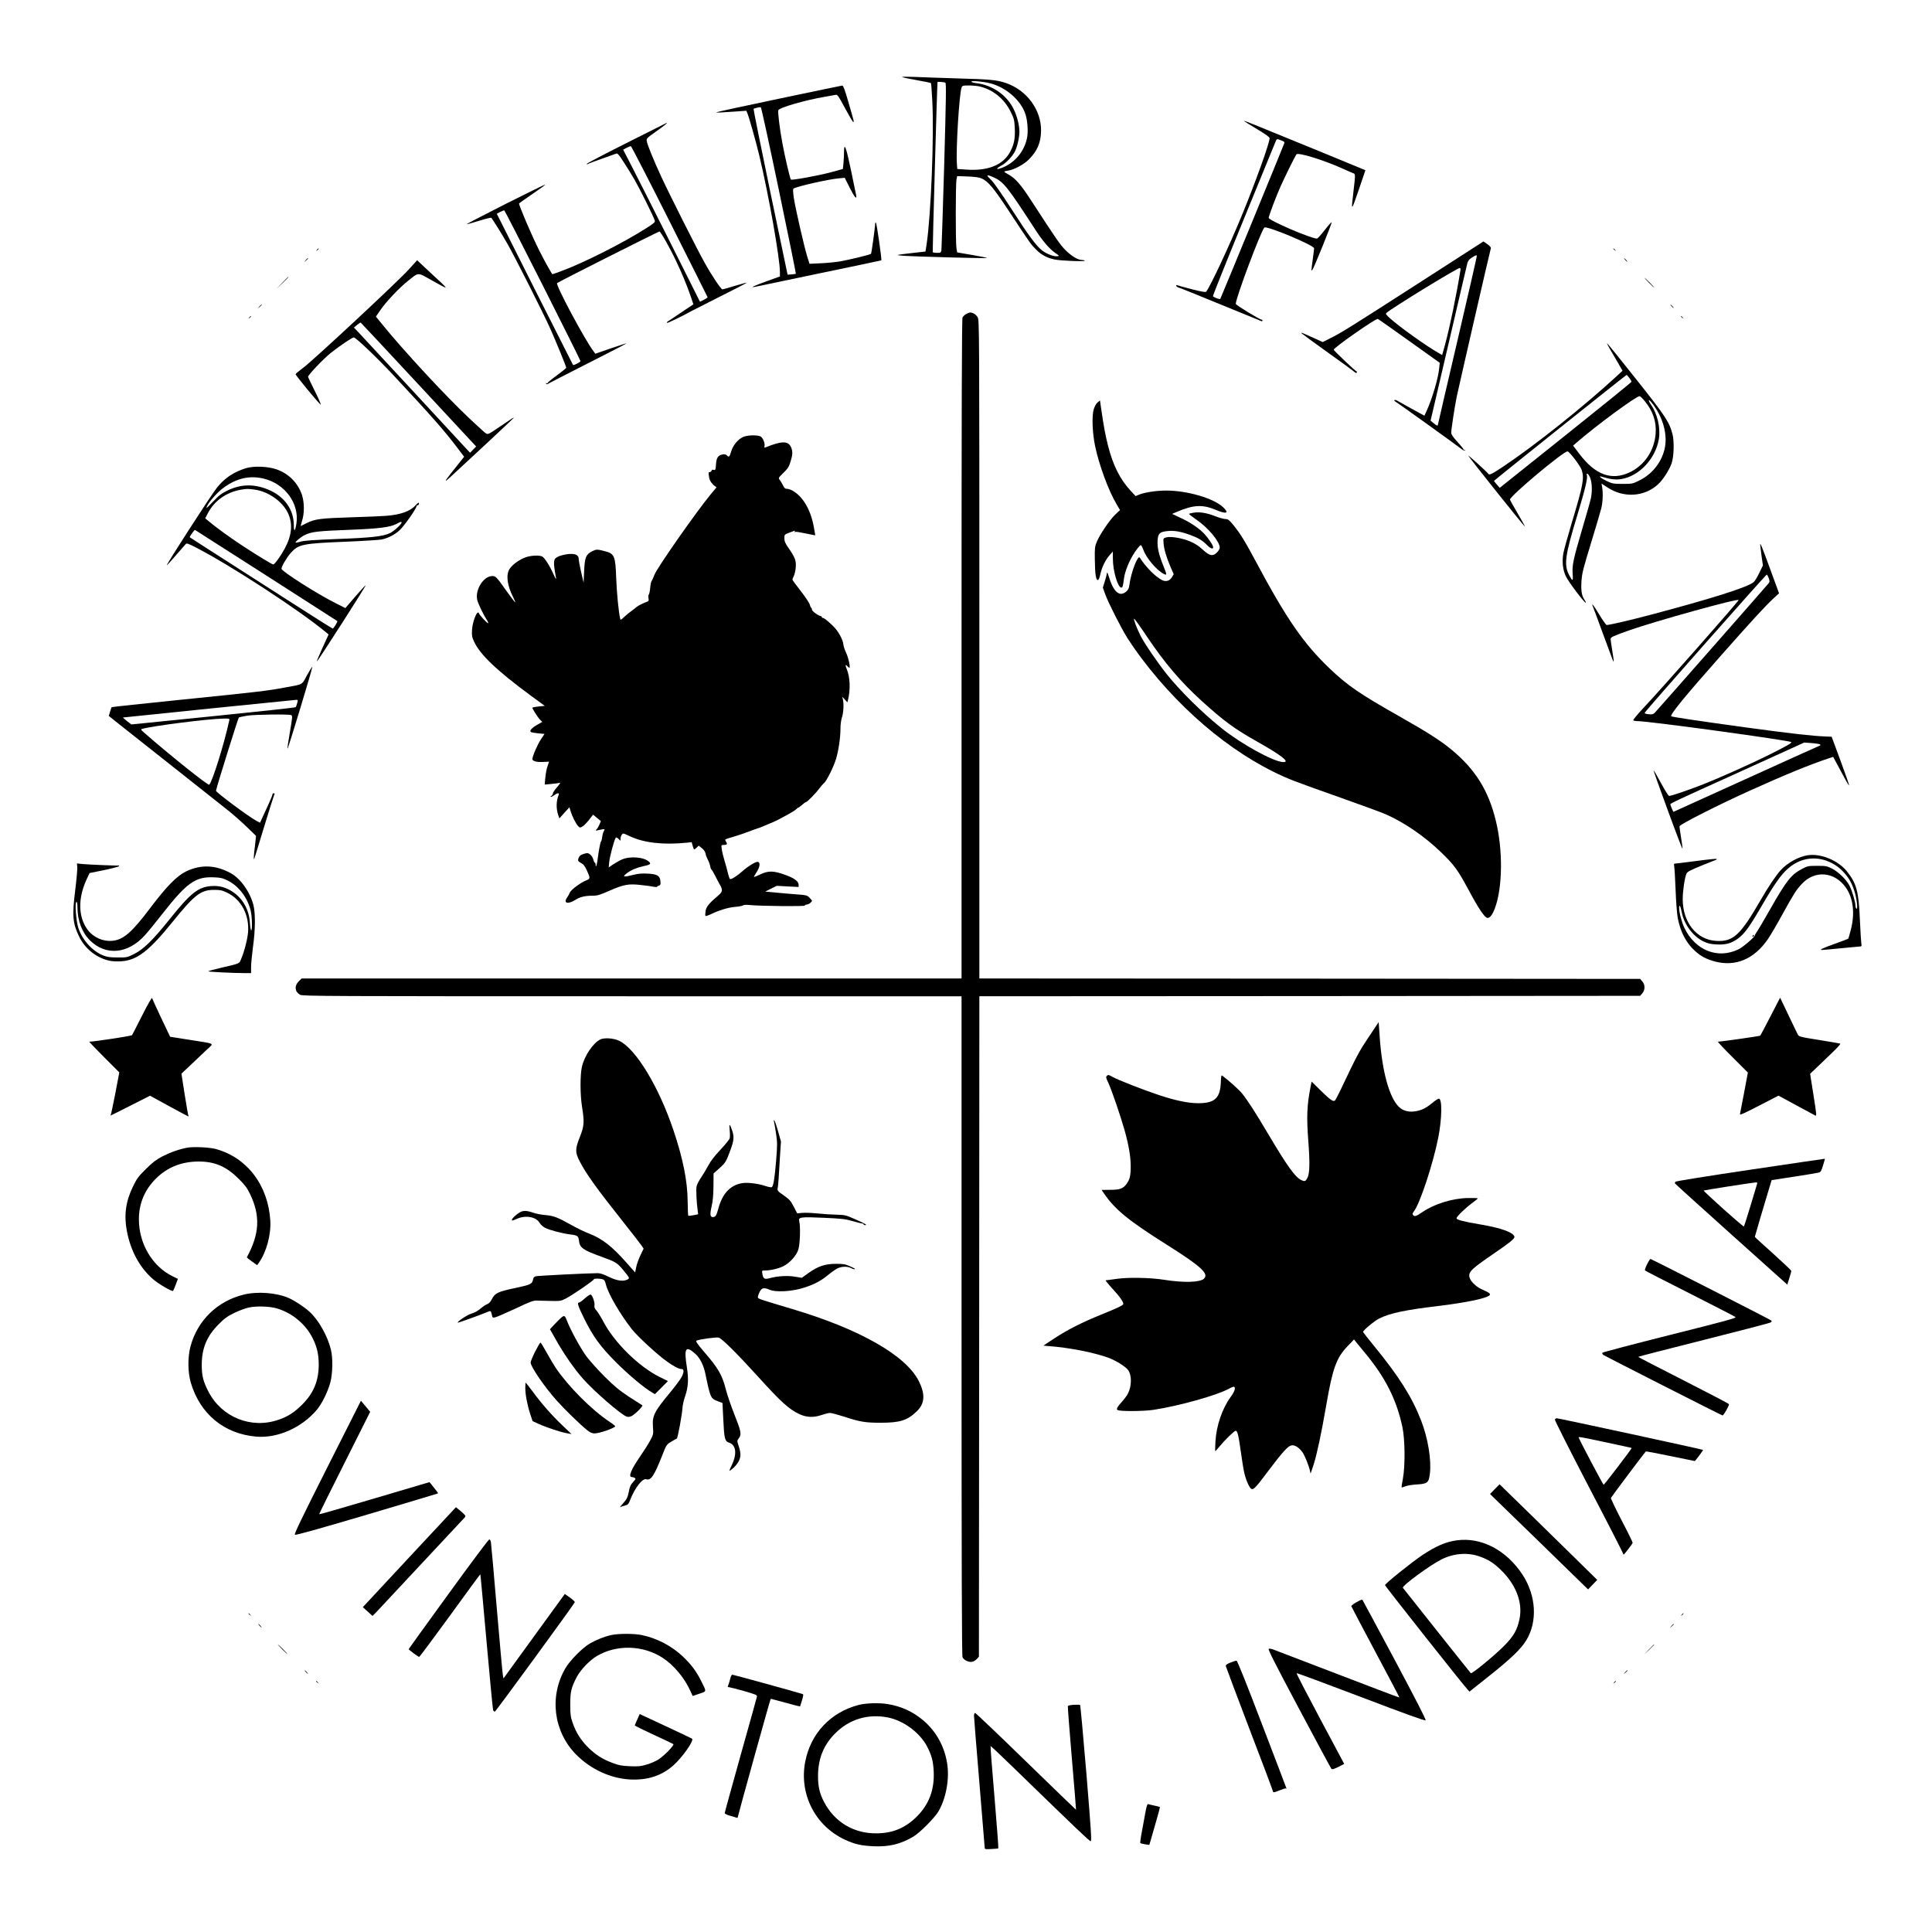 <?xml version="1.0" standalone="no"?>
<!DOCTYPE svg PUBLIC "-//W3C//DTD SVG 20010904//EN"
 "http://www.w3.org/TR/2001/REC-SVG-20010904/DTD/svg10.dtd">
<svg version="1.0" xmlns="http://www.w3.org/2000/svg"
 width="2170pt" height="2170pt" viewBox="0 0 2170 2170"
 preserveAspectRatio="xMidYMid meet">
<g transform="translate(0,2170) scale(0.1,-0.1)"
fill="#000000" stroke="none">
<path d="M10132 20835 c4 -4 77 -20 163 -35 86 -15 158 -30 161 -33 3 -2 10
-90 15 -193 22 -393 -14 -1291 -64 -1622 l-12 -77 -149 -17 c-193 -22 -197
-23 -96 -31 119 -9 930 -31 936 -25 2 3 -72 18 -166 34 l-169 29 -8 45 c-11
60 -10 724 0 774 l8 38 117 -4 c76 -3 130 -10 154 -21 76 -32 137 -105 316
-377 237 -360 236 -358 295 -419 60 -62 122 -96 209 -115 68 -15 349 -26 342
-14 -3 5 -17 8 -31 8 -46 0 -116 42 -184 109 -63 64 -93 106 -389 562 -113
175 -179 250 -253 289 -26 14 -47 28 -47 31 0 4 20 10 45 13 65 10 174 68 229
123 96 95 137 190 139 323 4 236 -162 460 -399 539 -99 33 -171 40 -529 50
-187 6 -407 13 -490 17 -82 3 -147 3 -143 -1z m991 -71 c183 -47 351 -198 398
-357 19 -65 27 -169 18 -235 -24 -171 -154 -321 -316 -367 -38 -11 -26 9 22
34 54 28 125 102 155 161 25 50 50 157 50 220 0 72 -26 175 -64 253 -76 158
-239 272 -420 293 -31 4 -56 11 -56 17 0 13 134 2 213 -19z m-505 7 c11 -6 8
-172 -13 -927 -15 -505 -29 -934 -31 -951 -5 -32 -7 -33 -49 -33 -24 0 -46 4
-49 8 -3 6 49 1872 54 1910 0 6 77 1 88 -7z m397 -45 c146 -39 265 -138 336
-280 39 -79 42 -93 47 -185 5 -115 -7 -181 -51 -264 -78 -149 -248 -219 -491
-202 l-104 7 -4 51 c-13 158 26 793 52 863 9 23 14 24 87 24 43 0 101 -6 128
-14z m152 -1021 c106 -49 150 -105 465 -590 76 -118 157 -212 215 -252 53 -36
54 -38 29 -41 -40 -5 -119 25 -170 64 -66 50 -152 167 -347 469 -95 149 -195
292 -221 318 -27 26 -48 50 -48 52 0 11 28 3 77 -20z"/>
<path d="M8748 20591 c-383 -80 -699 -149 -702 -152 -3 -3 20 -4 52 -2 31 2
108 7 171 11 l114 8 13 -32 c19 -46 98 -326 133 -474 107 -449 231 -1154 231
-1307 l0 -48 -150 -54 c-149 -54 -195 -76 -122 -61 20 5 345 72 722 151 377
78 687 143 689 145 7 6 -53 424 -61 424 -4 0 -8 -3 -8 -7 0 -40 -41 -338 -47
-344 -11 -10 -237 -65 -348 -85 -49 -8 -147 -18 -217 -21 l-126 -6 -26 84
c-37 122 -133 543 -150 657 -10 71 -11 99 -3 104 41 26 394 105 509 115 l66 6
56 -112 c56 -111 83 -141 71 -78 -4 17 -30 144 -58 281 -53 254 -77 316 -77
199 0 -32 -3 -88 -6 -124 l-7 -67 -131 -36 c-136 -37 -442 -93 -453 -83 -10
10 -69 264 -96 412 -31 169 -52 346 -45 367 12 30 303 114 528 152 52 9 105
19 117 21 19 4 31 -13 104 -150 46 -85 87 -155 92 -155 11 0 12 -4 -55 227
-39 135 -57 183 -68 182 -8 -1 -329 -67 -712 -148z m1 -1030 c107 -512 192
-933 190 -936 -3 -2 -25 -5 -49 -7 l-44 -3 -194 928 c-106 511 -191 931 -188
934 7 7 69 21 81 19 6 -2 97 -422 204 -935z"/>
<path d="M13974 20341 c3 -5 69 -46 146 -92 99 -59 140 -89 140 -102 0 -53
-158 -493 -312 -867 -139 -338 -351 -792 -400 -856 -6 -8 -49 -1 -156 26 -81
21 -155 41 -166 45 -14 6 -17 4 -14 -5 2 -8 15 -17 29 -21 13 -3 224 -88 469
-189 245 -100 451 -185 458 -187 6 -3 12 0 12 6 0 6 -5 11 -10 11 -22 0 -290
164 -290 177 0 65 279 810 321 857 22 25 559 -199 559 -233 0 -9 -7 -63 -15
-121 -17 -127 -18 -137 -6 -124 15 14 222 525 218 537 -1 5 -37 -33 -77 -86
-41 -53 -81 -96 -87 -97 -65 -1 -543 204 -543 233 0 22 84 243 134 355 53 118
164 341 177 358 20 25 306 -64 513 -157 61 -28 119 -53 129 -56 21 -7 21 -17
-2 -213 -27 -223 -25 -222 67 47 l68 201 -480 198 c-847 347 -887 363 -882
355z m429 -223 c20 -7 26 -15 22 -27 -10 -31 -714 -1743 -719 -1748 -8 -8 -77
18 -82 31 -2 6 154 396 347 866 193 470 355 866 360 879 7 17 14 21 27 16 9
-4 30 -12 45 -17z"/>
<path d="M7038 20094 c-247 -124 -448 -229 -448 -235 0 -6 7 -5 18 1 9 6 80
32 157 59 77 27 148 52 157 56 14 5 31 -14 81 -92 36 -54 93 -147 128 -208 61
-107 210 -408 223 -451 6 -19 -6 -30 -86 -81 -253 -164 -716 -398 -966 -489
-51 -19 -95 -34 -97 -34 -6 0 -96 162 -149 268 -82 163 -226 499 -226 527 0 2
68 50 150 106 83 56 148 104 146 107 -3 2 -203 -96 -446 -218 -242 -123 -439
-225 -436 -227 2 -3 64 14 137 37 72 23 135 38 138 33 31 -43 118 -182 178
-287 82 -142 402 -776 483 -956 59 -131 180 -427 180 -440 0 -5 -47 -43 -105
-86 -58 -42 -105 -81 -105 -86 0 -5 -5 -6 -12 -2 -7 4 -8 3 -4 -5 5 -8 12 -9
19 -3 7 5 206 107 442 227 237 120 435 222 440 227 6 5 -71 -19 -169 -53
l-179 -62 -21 28 c-99 130 -428 747 -409 765 12 13 1138 580 1150 580 13 0
121 -191 187 -332 68 -143 115 -258 160 -385 l34 -101 -146 -98 c-81 -54 -149
-100 -151 -101 -2 -2 -2 -6 2 -9 5 -5 164 71 267 129 19 10 169 86 333 169
165 82 297 151 295 153 -2 2 -61 -14 -132 -35 -70 -22 -134 -40 -142 -40 -16
0 -122 158 -203 305 -80 142 -400 778 -486 965 -82 177 -152 348 -160 392 -6
32 -4 35 105 112 94 66 132 98 118 96 -2 -1 -204 -102 -450 -226z m482 -879
c233 -464 426 -847 427 -852 2 -5 -16 -18 -41 -30 l-44 -22 -337 672 c-186
370 -380 754 -432 854 l-94 182 38 20 c21 11 43 20 48 20 6 0 201 -379 435
-844z m-1424 -720 c233 -462 424 -845 424 -851 0 -11 -77 -51 -84 -43 -1 2
-195 385 -430 851 l-426 847 37 20 c21 11 42 19 47 18 5 -2 199 -381 432 -842z"/>
<path d="M15924 18513 c-776 -499 -856 -549 -986 -614 l-81 -41 -66 30 c-189
85 -187 84 -166 64 11 -10 142 -106 290 -212 149 -106 279 -201 291 -212 23
-21 34 -23 34 -6 0 6 -2 9 -4 7 -5 -5 -256 234 -256 243 0 23 471 352 495 346
6 -2 165 -113 353 -248 l343 -245 -6 -58 c-9 -110 -78 -343 -140 -479 l-26
-57 -52 28 c-29 16 -92 51 -142 78 -49 27 -100 56 -112 63 -12 8 -26 10 -30 6
-4 -5 -2 -11 5 -13 13 -5 676 -481 744 -534 25 -20 39 -25 44 -17 4 7 3 8 -4
4 -7 -4 -12 -3 -12 3 0 6 -31 45 -70 87 -49 54 -70 85 -70 103 0 38 37 280 61
401 19 93 372 1632 384 1671 3 10 -10 26 -39 46 l-44 31 -738 -475z m446 -638
c-121 -517 -220 -943 -220 -947 0 -15 -16 -8 -49 20 l-33 27 202 865 c110 476
206 882 211 903 8 30 21 45 57 68 32 20 48 26 50 17 1 -7 -97 -436 -218 -953z
m34 793 c-43 -270 -120 -644 -175 -845 l-31 -111 -36 21 c-142 80 -442 295
-550 392 -43 39 -51 50 -40 60 54 51 795 505 824 505 6 0 10 -10 8 -22z"/>
<path d="M3559 18893 c-13 -16 -12 -17 4 -4 9 7 17 15 17 17 0 8 -8 3 -21 -13z"/>
<path d="M18120 18906 c0 -2 8 -10 18 -17 15 -13 16 -12 3 4 -13 16 -21 21
-21 13z"/>
<path d="M3434 18778 l-19 -23 23 19 c12 11 22 21 22 23 0 8 -8 2 -26 -19z"/>
<path d="M18255 18780 c10 -11 20 -20 23 -20 3 0 -3 9 -13 20 -10 11 -20 20
-23 20 -3 0 3 -9 13 -20z"/>
<path d="M4590 18672 c-120 -133 -1065 -1013 -1182 -1101 -49 -36 -88 -69 -88
-74 0 -14 274 -346 282 -341 4 3 -26 72 -67 154 -41 83 -75 153 -75 158 0 20
170 199 253 266 99 79 242 176 261 176 22 0 253 -220 437 -416 431 -462 571
-620 716 -811 l86 -113 -41 -52 c-23 -29 -70 -89 -106 -133 -35 -44 -62 -82
-60 -84 2 -3 23 13 47 36 23 22 194 180 380 352 185 172 337 315 337 318 0 6
-10 0 -157 -100 -126 -86 -133 -89 -155 -75 -13 8 -102 89 -198 180 -250 235
-733 756 -957 1033 l-81 99 51 74 c65 95 208 245 308 326 127 101 104 100 269
7 78 -45 148 -81 154 -81 6 1 -15 24 -46 53 -31 29 -106 97 -165 153 l-108
101 -95 -105z m112 -1292 l646 -695 -34 -35 -34 -35 -24 25 c-13 14 -286 309
-606 655 -321 347 -604 652 -629 678 l-46 48 35 29 c19 16 38 28 41 27 3 -1
296 -315 651 -697z"/>
<path d="M3170 18523 l-65 -68 68 65 c62 60 72 70 64 70 -1 0 -32 -30 -67 -67z"/>
<path d="M18520 18525 c30 -30 57 -55 59 -55 3 0 -19 25 -49 55 -30 30 -57 55
-59 55 -3 0 19 -25 49 -55z"/>
<path d="M2914 18258 l-19 -23 23 19 c21 18 27 26 19 26 -2 0 -12 -10 -23 -22z"/>
<path d="M18775 18260 c10 -11 20 -20 23 -20 3 0 -3 9 -13 20 -10 11 -20 20
-23 20 -3 0 3 -9 13 -20z"/>
<path d="M10854 18174 c-17 -8 -36 -26 -43 -40 -8 -18 -11 -990 -11 -3724 l0
-3700 -3706 0 -3706 0 -34 -34 c-50 -50 -43 -115 16 -149 26 -16 294 -17 3729
-17 l3701 0 0 -3700 c0 -2745 3 -3706 11 -3724 15 -33 71 -59 108 -51 16 3 39
17 52 31 l24 26 3 3709 2 3709 3711 2 3711 3 24 28 c33 38 33 96 0 134 l-24
28 -3711 3 -3711 2 0 3698 c0 3677 0 3697 -20 3730 -18 30 -54 52 -83 52 -7 0
-26 -7 -43 -16z"/>
<path d="M2799 18133 c-13 -16 -12 -17 4 -4 16 13 21 21 13 21 -2 0 -10 -8
-17 -17z"/>
<path d="M18880 18146 c0 -2 8 -10 18 -17 15 -13 16 -12 3 4 -13 16 -21 21
-21 13z"/>
<path d="M18060 17820 c7 -14 47 -83 89 -154 l75 -130 -69 -64 c-364 -336
-920 -779 -1273 -1014 -129 -85 -155 -98 -166 -79 -11 18 -229 215 -225 204 6
-18 633 -803 637 -798 2 2 -35 69 -82 149 -47 80 -86 149 -86 155 0 40 598
541 646 541 21 0 142 -159 159 -208 31 -93 18 -166 -114 -604 -44 -147 -85
-297 -92 -334 -16 -93 -6 -184 29 -258 29 -61 206 -296 223 -296 4 0 -2 16
-16 36 -30 44 -39 105 -32 208 8 97 14 122 122 476 46 151 91 304 100 339 17
68 22 171 10 239 l-7 41 64 -42 c183 -123 418 -109 572 34 54 49 126 162 151
234 26 74 31 244 11 325 -33 135 -81 208 -398 607 -165 208 -309 387 -320 398
l-20 20 12 -25z m240 -364 c14 -19 25 -38 25 -44 0 -5 -333 -275 -740 -600
l-740 -591 -32 36 c-18 20 -33 39 -32 42 0 6 1481 1189 1489 1190 3 0 16 -15
30 -33z m175 -263 c92 -112 131 -231 121 -364 -14 -189 -125 -355 -291 -434
-206 -97 -389 -29 -572 215 l-64 85 38 33 c221 192 669 522 708 522 8 0 35
-26 60 -57z m135 -100 c80 -132 114 -285 91 -413 -29 -161 -137 -302 -287
-376 -76 -38 -80 -39 -188 -39 -101 0 -117 3 -173 29 -67 31 -110 66 -63 52
96 -30 157 -37 220 -27 201 33 385 228 422 449 21 126 -16 286 -92 392 -11 15
-20 34 -20 42 1 17 50 -42 90 -109z m-748 -764 c19 -50 23 -142 8 -220 -6 -30
-49 -183 -96 -341 -102 -346 -118 -418 -110 -516 7 -84 -1 -86 -41 -9 -59 116
-44 219 93 670 91 300 119 421 107 454 -4 11 -2 14 8 11 8 -3 22 -25 31 -49z"/>
<path d="M12329 17181 c-16 -12 -33 -43 -44 -77 -23 -74 -16 -264 15 -414 45
-215 151 -501 240 -651 l40 -68 -51 -48 c-61 -57 -178 -228 -210 -309 -22 -53
-24 -72 -22 -199 2 -161 12 -230 33 -230 10 0 20 23 30 70 18 78 57 158 106
213 l33 37 1 -86 c0 -131 56 -319 94 -319 15 0 20 17 31 105 11 83 62 205 121
293 31 46 61 81 68 79 6 -2 18 -25 28 -52 33 -93 148 -229 229 -271 38 -19 37
-12 -6 95 -50 126 -68 204 -63 279 5 81 23 98 111 107 76 8 145 -4 257 -44 91
-34 137 -62 190 -116 40 -41 75 -48 64 -12 -8 26 -51 89 -91 134 -56 62 -150
128 -258 179 l-110 52 49 21 c187 81 293 87 439 25 122 -51 157 -40 86 28
-106 101 -402 188 -640 188 -112 0 -242 -20 -306 -46 l-38 -16 -54 58 c-120
129 -199 285 -256 509 -30 120 -45 197 -78 423 l-12 84 -26 -21z"/>
<path d="M8344 16791 c-56 -26 -112 -94 -132 -163 -18 -62 -24 -67 -49 -42
-11 11 -26 14 -47 10 -52 -11 -69 -37 -74 -112 -4 -63 -6 -66 -28 -61 -13 2
-22 1 -20 -2 6 -9 -21 -31 -28 -24 -12 12 -6 -58 8 -90 7 -18 27 -43 43 -57
l31 -24 -63 -75 c-171 -208 -605 -829 -635 -908 -12 -32 -26 -63 -32 -70 -5
-7 -12 -41 -15 -75 -3 -35 -10 -69 -16 -76 -5 -6 -7 -26 -3 -42 4 -24 2 -32
-12 -37 -40 -13 -108 -47 -124 -62 -9 -9 -36 -29 -59 -46 -23 -16 -59 -46 -80
-66 -37 -35 -39 -36 -44 -15 -17 75 -38 289 -44 456 -9 248 -19 272 -131 300
-84 22 -94 21 -140 -2 -69 -36 -82 -67 -89 -221 l-6 -132 -28 120 c-15 66 -27
132 -27 147 0 44 -37 62 -116 55 -35 -4 -84 -15 -109 -26 -62 -28 -65 -47 -30
-241 4 -25 -4 -12 -28 40 -42 95 -100 185 -126 199 -31 17 -126 13 -186 -8
-68 -24 -148 -81 -180 -129 -44 -64 -30 -184 37 -316 16 -32 28 -60 25 -62 -2
-2 -46 56 -98 128 -115 162 -121 168 -160 168 -98 0 -194 -153 -169 -267 10
-44 70 -169 111 -230 11 -18 16 -33 11 -33 -12 0 -102 98 -102 111 0 5 -5 9
-11 9 -22 0 -62 -114 -67 -191 -4 -68 -1 -84 22 -134 67 -147 255 -326 639
-609 l156 -114 -70 -7 c-38 -4 -69 -10 -69 -14 0 -14 60 -108 84 -133 l27 -26
-56 -32 c-66 -38 -93 -70 -70 -83 9 -4 46 -11 83 -14 l68 -6 -42 -64 c-40 -61
-94 -187 -94 -219 0 -23 49 -36 121 -32 l66 3 -17 -50 c-10 -27 -21 -85 -25
-129 l-7 -78 74 7 c40 3 82 9 92 12 14 4 5 -11 -27 -48 -26 -30 -47 -61 -47
-71 0 -9 -8 -22 -17 -27 -12 -7 -13 -10 -5 -11 8 0 25 9 39 20 33 25 58 27 48
3 -29 -71 -30 -156 -4 -231 l12 -34 56 63 57 62 13 -44 c17 -57 58 -138 83
-166 19 -20 23 -21 47 -8 15 7 48 41 75 74 l47 61 44 -36 44 -36 -15 -36 c-8
-20 -22 -45 -32 -55 -16 -18 -15 -18 13 -12 85 18 83 19 64 -17 -6 -11 -13
-39 -16 -62 -2 -22 -8 -43 -12 -46 -8 -5 -27 -107 -40 -212 -7 -57 -21 -91
-21 -50 0 12 -4 22 -8 22 -5 0 -13 16 -18 37 -5 20 -21 45 -36 56 -24 18 -30
19 -70 7 -33 -10 -48 -21 -57 -41 -15 -34 -10 -44 31 -65 21 -11 38 -34 58
-77 42 -93 42 -96 -8 -116 -62 -25 -171 -106 -182 -137 -6 -15 -20 -40 -31
-56 -44 -62 8 -78 90 -27 57 36 108 48 199 49 53 0 80 8 188 56 160 70 214 80
353 64 58 -6 123 -15 144 -20 20 -4 37 -4 37 0 0 4 9 10 21 13 17 5 20 12 17
48 -5 63 -35 81 -143 87 -59 3 -106 0 -148 -11 -125 -32 -143 -28 -84 17 45
34 109 61 182 77 77 16 90 25 67 48 -54 55 -217 69 -310 26 -29 -13 -73 -39
-99 -56 l-46 -32 6 64 c6 59 54 240 72 268 5 9 14 6 31 -10 l24 -22 0 24 c0
14 6 34 14 44 13 19 16 18 92 -18 161 -75 381 -99 646 -71 l47 5 11 -41 c6
-22 14 -40 17 -40 4 0 17 9 29 21 l22 21 35 -28 c23 -18 38 -40 42 -62 3 -18
15 -49 25 -67 10 -18 22 -50 26 -69 3 -20 10 -39 15 -42 5 -3 23 -33 40 -67
17 -34 41 -80 54 -102 34 -58 31 -81 -12 -118 -109 -92 -141 -131 -148 -180
-4 -26 -5 -51 -1 -54 4 -4 28 4 54 16 96 47 198 78 276 85 43 3 85 11 92 17 8
7 36 8 76 4 121 -12 618 -17 618 -6 0 6 9 11 20 11 20 0 60 28 60 43 0 4 -13
20 -29 36 -26 26 -37 28 -132 35 -57 4 -162 13 -234 20 l-130 12 65 33 65 32
123 -7 122 -6 0 24 c0 40 -49 76 -154 113 -126 46 -187 47 -274 5 -35 -17 -68
-30 -72 -30 -5 0 7 23 26 51 42 63 47 119 11 119 -25 0 -112 -54 -167 -104
-62 -56 -131 -99 -142 -88 -5 5 -15 36 -23 68 -7 33 -24 95 -38 139 -13 44
-27 101 -30 128 -7 46 -6 47 22 47 37 0 44 9 26 36 -8 13 -11 25 -7 27 4 3 48
17 97 31 50 15 124 40 165 56 41 16 86 32 100 36 14 4 48 17 75 29 28 12 70
30 95 40 25 11 59 27 77 37 18 9 63 34 100 54 37 20 76 45 86 55 10 11 21 19
25 19 4 0 22 14 41 30 18 17 37 30 42 30 13 0 110 98 148 150 19 25 44 54 57
65 30 26 107 182 134 270 28 92 50 240 50 340 0 48 7 98 16 125 18 49 24 157
11 205 l-7 30 29 -32 29 -31 6 24 c30 118 24 260 -13 348 -20 45 -15 60 9 31
7 -8 16 -15 20 -15 14 0 -11 116 -37 170 -15 30 -28 71 -30 90 -5 57 -58 153
-115 208 -64 62 -102 92 -117 92 -6 0 -11 5 -11 10 0 6 -4 10 -10 10 -22 0
-100 56 -100 72 0 9 -4 19 -9 23 -5 3 -12 19 -16 35 -4 17 -49 85 -101 152
-52 66 -94 124 -94 128 0 4 7 22 16 40 9 18 19 63 22 99 5 76 -6 106 -84 220
-35 50 -44 72 -44 105 0 42 1 42 52 62 29 10 57 21 62 23 5 2 6 -1 2 -8 -4 -6
-2 -9 7 -5 8 3 47 -3 88 -12 41 -9 88 -18 105 -21 l31 -5 -14 81 c-35 206
-127 361 -250 425 -18 9 -43 16 -56 16 -19 0 -29 9 -42 38 -10 20 -26 47 -36
60 -18 23 -18 24 40 81 50 48 62 68 80 125 25 80 26 114 7 161 -32 75 -104 75
-288 0 -13 -5 -15 -2 -11 14 7 29 -15 88 -40 106 -31 22 -151 20 -203 -4z"/>
<path d="M2765 16442 c-138 -42 -241 -110 -328 -219 -64 -79 -576 -873 -564
-873 3 0 49 51 103 113 53 61 103 118 110 126 11 12 28 6 112 -37 385 -197
1167 -707 1465 -955 l28 -23 -70 -153 c-38 -84 -66 -151 -61 -149 12 4 553
848 547 854 -2 2 -54 -54 -116 -126 l-112 -130 -109 55 c-208 104 -602 355
-608 386 -4 21 60 130 105 180 86 95 134 105 603 124 201 8 387 20 414 25 75
15 150 54 206 106 49 46 178 228 188 266 2 10 8 16 12 13 9 -6 21 20 13 28 -3
3 -19 -10 -36 -29 -58 -66 -169 -106 -332 -118 -44 -4 -216 -11 -383 -16 -349
-11 -412 -19 -502 -63 -36 -18 -68 -33 -71 -35 -3 -1 3 23 13 55 28 83 28 209
-1 296 -45 133 -148 237 -284 285 -97 34 -254 40 -342 14z m194 -117 c242 -57
406 -282 370 -507 -14 -89 -29 -97 -29 -16 0 178 -110 328 -295 402 -157 63
-305 58 -451 -14 -66 -32 -96 -55 -158 -121 -42 -44 -76 -78 -76 -74 0 38 113
172 194 229 147 106 289 137 445 101z m-94 -125 c147 -21 305 -131 366 -256
60 -121 49 -253 -32 -404 -45 -84 -114 -180 -130 -180 -13 0 -185 105 -354
216 -134 88 -300 209 -375 273 l-35 29 29 56 c72 141 209 238 374 266 66 11
78 11 157 0z m1645 -370 c0 -19 -85 -96 -130 -118 -79 -37 -209 -52 -592 -66
-270 -11 -376 -18 -413 -30 -27 -8 -52 -13 -55 -10 -7 8 57 61 100 83 76 39
146 47 525 61 305 12 436 28 505 64 53 28 60 29 60 16z m-1519 -594 c437 -280
796 -510 798 -512 6 -5 -42 -84 -52 -84 -5 0 -234 145 -510 322 -907 581
-1092 700 -1095 703 -6 5 51 86 58 83 4 -2 364 -232 801 -512z"/>
<path d="M13403 15941 c-24 -4 -45 -10 -48 -12 -3 -3 33 -31 79 -63 134 -91
266 -248 266 -317 0 -23 -38 -69 -66 -79 -34 -13 -65 1 -132 63 -39 36 -83 64
-135 86 -92 38 -218 59 -268 45 -34 -10 -34 -10 -30 -64 4 -66 31 -156 78
-267 l36 -82 -19 -32 c-25 -43 -66 -56 -109 -36 -74 35 -189 151 -252 253 -22
37 -100 -164 -118 -308 -5 -36 -13 -53 -36 -73 -76 -63 -142 -5 -196 172 -13
44 -18 52 -20 33 -2 -14 -13 -55 -25 -93 l-21 -67 28 -78 c37 -99 174 -370
250 -492 33 -52 105 -156 161 -230 476 -631 1102 -1134 1706 -1370 70 -27 312
-115 538 -194 226 -80 447 -161 492 -181 205 -89 437 -247 619 -423 154 -148
192 -200 319 -437 110 -205 178 -305 208 -305 29 0 58 39 86 118 84 235 87
651 6 978 -82 335 -228 570 -492 790 -122 102 -269 196 -583 374 -453 256
-594 353 -793 544 -292 280 -481 553 -822 1191 -126 236 -178 320 -257 418
-48 58 -60 67 -88 67 -18 0 -73 15 -121 34 -96 37 -174 49 -241 37z m-523
-1388 c199 -297 380 -510 616 -725 249 -226 369 -314 623 -457 270 -152 372
-231 298 -231 -107 0 -473 201 -702 385 -216 174 -456 411 -608 600 -104 130
-254 349 -298 437 -42 84 -81 188 -70 188 5 0 69 -89 141 -197z"/>
<path d="M19770 15583 c0 -7 7 -62 15 -123 l16 -111 -40 -82 c-21 -45 -50 -92
-63 -104 -60 -56 -476 -188 -1173 -372 -219 -58 -449 -111 -479 -111 -7 0 -44
52 -82 115 -67 112 -97 148 -69 82 7 -17 57 -151 110 -297 123 -334 115 -313
119 -309 3 2 -4 56 -15 119 -10 63 -19 123 -19 132 0 21 24 32 200 95 289 103
1248 369 1238 343 -9 -24 -861 -991 -1060 -1202 -71 -76 -127 -142 -123 -148
3 -5 27 -10 53 -10 124 0 1701 -216 1721 -235 9 -10 -37 -36 -229 -133 -221
-111 -588 -275 -795 -355 -144 -56 -325 -117 -348 -117 -7 0 -48 65 -91 145
-43 80 -80 144 -83 142 -2 -2 69 -204 159 -447 89 -244 164 -438 165 -433 2 6
-5 64 -16 128 -11 65 -18 121 -16 126 17 27 444 243 790 399 391 177 688 298
887 363 l48 16 44 -82 c24 -45 65 -120 90 -167 25 -47 46 -78 45 -70 0 8 -44
134 -98 280 l-98 265 -69 3 c-141 5 -400 34 -898 102 -536 74 -826 117 -835
125 -16 17 155 226 549 671 361 408 507 567 602 655 l60 55 -97 265 c-95 260
-114 306 -115 282z m97 -378 c10 -30 11 -41 0 -54 -24 -31 -1260 -1436 -1281
-1457 -17 -17 -30 -20 -69 -16 -30 2 -47 8 -44 16 7 20 1362 1554 1371 1552 5
-1 15 -19 23 -41z m573 -1865 c12 -7 10 -11 -10 -19 -14 -5 -387 -174 -830
-375 l-805 -365 -17 37 c-9 20 -17 42 -17 48 -1 10 80 48 704 330 143 65 382
173 530 241 l270 123 80 -6 c44 -3 87 -10 95 -14z"/>
<path d="M3449 14117 c-63 -115 -35 -100 -259 -141 -194 -36 -288 -47 -1154
-135 -428 -44 -780 -81 -782 -84 -2 -2 -10 -25 -18 -51 l-14 -47 116 -93 c64
-51 347 -274 627 -496 281 -222 553 -437 605 -479 52 -42 143 -122 201 -178
l105 -102 -12 -108 c-14 -115 -17 -159 -10 -152 3 2 52 162 110 354 59 193
111 358 116 368 8 13 7 17 -5 17 -8 0 -15 -6 -15 -14 0 -7 -18 -51 -39 -98
-22 -46 -53 -115 -70 -152 l-30 -67 -38 20 c-82 42 -460 323 -457 340 10 52
249 818 257 823 6 3 49 12 96 20 89 13 463 18 492 6 15 -6 14 -24 -15 -192
-18 -102 -30 -186 -27 -186 8 0 283 908 279 920 -2 5 -28 -37 -59 -93z m-111
-314 c-5 -21 -13 -42 -18 -46 -4 -5 -421 -50 -926 -101 l-919 -93 -49 38 c-27
22 -47 40 -45 40 8 2 1915 197 1941 198 26 1 26 0 16 -36z m-763 -195 c-58
-267 -189 -686 -225 -722 -12 -12 -446 335 -729 583 -39 34 -42 39 -25 44 103
32 741 113 912 116 70 1 72 0 67 -21z"/>
<path d="M20305 12094 c-104 -16 -223 -81 -302 -165 -53 -58 -138 -183 -224
-332 -232 -402 -311 -476 -503 -465 -219 12 -376 207 -376 469 0 92 23 247 43
288 9 20 45 38 167 88 85 34 160 64 165 66 6 2 8 7 5 10 -3 3 -107 -7 -230
-24 -124 -16 -231 -29 -239 -29 -9 0 -11 -8 -7 -27 4 -16 11 -136 16 -268 5
-132 16 -274 24 -315 31 -159 93 -279 193 -370 68 -62 131 -95 231 -121 229
-58 436 30 589 253 28 40 101 165 163 278 126 229 154 274 219 343 146 157
368 137 494 -43 84 -120 103 -294 54 -478 -13 -51 -26 -94 -28 -96 -2 -2 -69
-27 -149 -56 -145 -52 -182 -70 -144 -70 10 0 109 9 219 20 110 11 206 20 214
20 10 0 12 9 7 33 -3 17 -10 138 -16 267 -13 314 -37 406 -144 541 -98 124
-293 205 -441 183z m146 -44 c87 -17 174 -63 238 -127 68 -69 105 -128 137
-224 28 -81 44 -217 26 -205 -7 4 -12 19 -12 34 0 43 -39 172 -68 227 -36 68
-125 154 -197 190 -55 28 -68 30 -165 30 -98 0 -109 -2 -165 -32 -127 -66
-176 -127 -370 -468 -59 -104 -121 -209 -136 -232 -16 -23 -29 -45 -29 -49 0
-18 -134 -133 -182 -156 -234 -114 -487 -14 -609 240 -30 62 -59 171 -59 226
0 46 16 18 29 -49 26 -138 127 -273 246 -330 48 -23 78 -29 146 -33 102 -5
161 11 235 63 76 54 131 129 270 368 141 243 218 353 295 420 109 96 236 132
370 107z"/>
<path d="M19685 11190 c-3 -5 -1 -10 4 -10 6 0 11 5 11 10 0 6 -2 10 -4 10 -3
0 -8 -4 -11 -10z"/>
<path d="M868 11962 c2 -22 -8 -139 -23 -259 -36 -288 -29 -373 44 -523 66
-137 196 -240 342 -271 30 -7 88 -9 133 -6 175 12 310 116 568 435 253 313
322 367 473 367 69 0 89 -4 145 -31 160 -76 252 -250 236 -446 -7 -80 -42
-217 -78 -300 -23 -54 -7 -47 -225 -98 -79 -18 -143 -36 -143 -40 0 -6 289
-20 422 -20 l58 0 0 68 c0 38 10 138 21 223 27 190 29 377 6 471 -36 146 -146
302 -256 361 -170 93 -333 99 -500 20 -102 -49 -219 -167 -397 -403 -213 -283
-308 -366 -433 -377 -109 -10 -221 43 -284 134 -99 143 -101 345 -5 554 l34
73 158 32 c87 18 164 38 170 44 6 6 7 10 1 9 -13 -4 -346 10 -415 17 l-56 6 4
-40z m1689 -152 c123 -61 220 -187 258 -335 16 -63 21 -225 6 -225 -4 0 -11
37 -14 83 -9 148 -78 272 -190 348 -80 53 -152 73 -241 67 -149 -10 -234 -77
-471 -373 -191 -238 -294 -338 -400 -391 -77 -38 -82 -39 -185 -38 -83 0 -116
5 -160 22 -121 48 -234 172 -280 309 -26 78 -42 293 -21 293 7 0 11 -23 11
-62 1 -149 50 -279 139 -369 178 -177 427 -155 617 55 31 33 120 142 197 241
277 353 372 420 580 411 74 -3 98 -8 154 -36z"/>
<path d="M1597 10295 c-58 -115 -110 -215 -114 -222 -7 -9 -425 -73 -480 -73
-4 0 70 -78 164 -172 l173 -173 -44 -232 c-25 -128 -48 -238 -52 -244 -8 -14
-29 -24 226 105 l215 109 214 -117 c117 -64 215 -116 218 -116 2 0 2 4 -1 9
-3 4 -22 113 -42 240 l-36 232 119 112 c65 62 144 137 176 167 70 65 93 54
-205 101 l-217 34 -100 210 c-54 115 -101 217 -103 225 -3 8 -53 -79 -111
-195z"/>
<path d="M19886 10285 c-60 -116 -111 -213 -115 -217 -5 -6 -441 -68 -476 -68
-5 0 68 -78 163 -173 l174 -174 -42 -224 c-23 -123 -44 -232 -47 -243 -4 -14
50 10 214 95 l219 113 195 -106 c107 -58 203 -110 215 -116 20 -10 19 -4 -17
228 l-38 239 87 83 c48 46 127 122 175 168 48 47 83 86 77 88 -7 3 -114 21
-238 41 -214 34 -227 38 -239 61 -8 14 -55 113 -106 220 l-93 194 -108 -209z"/>
<path d="M15373 10052 c-107 -160 -130 -202 -314 -590 -29 -62 -59 -117 -65
-123 -20 -16 -50 5 -161 113 l-101 100 -11 -54 c-42 -214 -47 -339 -26 -618
18 -238 16 -361 -10 -409 -21 -41 -30 -44 -70 -25 -68 32 -158 158 -375 524
-140 236 -220 361 -288 447 -33 41 -145 143 -222 200 -13 10 -15 -1 -18 -75
-7 -177 -69 -234 -256 -233 -110 0 -254 30 -435 90 -177 59 -470 173 -530 208
-38 22 -45 23 -58 10 -13 -13 -12 -22 15 -78 36 -76 136 -368 181 -526 48
-170 71 -302 71 -412 0 -107 -10 -149 -47 -199 -39 -53 -75 -66 -184 -66 l-96
-1 29 -43 c123 -179 278 -305 704 -573 384 -242 477 -327 416 -382 -45 -41
-228 -46 -442 -12 -155 25 -406 30 -538 11 -62 -9 -117 -16 -123 -16 -6 0 27
-41 73 -91 89 -96 134 -162 123 -179 -10 -16 -64 -41 -245 -115 -220 -89 -379
-170 -527 -267 -68 -44 -123 -81 -123 -82 0 0 19 -2 43 -4 238 -15 560 -79
711 -142 82 -35 170 -92 198 -130 41 -56 40 -179 -3 -262 -10 -21 -39 -60 -64
-88 -57 -64 -69 -86 -53 -97 26 -17 293 -15 405 2 286 44 705 161 840 234 31
17 60 28 64 25 20 -12 6 -54 -40 -117 -93 -127 -159 -321 -169 -495 -4 -61 -5
-112 -2 -112 3 1 25 26 50 56 56 69 164 174 179 174 20 0 32 -50 57 -230 13
-96 31 -206 40 -245 20 -85 59 -171 81 -179 24 -10 51 19 193 209 148 197 214
271 252 280 36 9 83 -18 124 -72 27 -35 78 -161 89 -221 2 -9 4 -19 5 -22 0
-3 16 42 35 101 37 117 86 347 141 664 71 414 114 534 239 664 l73 76 20 -25
c11 -14 59 -72 107 -130 226 -273 352 -523 417 -830 29 -139 32 -435 5 -579
-10 -51 -16 -95 -14 -97 2 -2 21 3 42 12 21 9 80 18 131 21 117 7 132 20 144
119 19 155 -21 401 -99 601 -103 264 -248 493 -525 832 -69 84 -126 157 -126
161 0 18 126 123 180 150 118 60 293 97 655 140 342 41 590 95 590 130 0 15
-16 25 -97 61 -60 27 -126 93 -134 136 -11 59 24 92 280 267 161 110 226 161
226 181 0 48 -141 101 -371 140 -207 35 -279 54 -279 72 0 19 97 113 178 173
34 25 61 47 62 50 0 3 -51 5 -112 4 -173 -3 -378 -66 -512 -158 -72 -49 -87
-54 -105 -32 -8 10 -6 19 9 39 68 86 215 530 275 832 41 211 45 435 6 435 -9
0 -41 -21 -71 -46 -70 -58 -117 -82 -183 -94 -79 -16 -149 2 -197 50 -107 107
-186 397 -213 777 l-12 173 -112 -168z"/>
<path d="M6745 10026 c-83 -38 -184 -189 -210 -313 -20 -94 -19 -311 2 -442
28 -175 25 -219 -26 -346 -51 -130 -52 -167 -2 -265 71 -140 187 -302 499
-695 96 -121 185 -236 198 -255 l23 -35 -35 -72 c-19 -40 -41 -100 -48 -134
l-12 -61 -102 115 c-161 181 -269 265 -416 322 -50 19 -143 64 -206 100 -144
81 -195 101 -290 108 -41 4 -102 15 -134 27 -73 25 -112 25 -151 1 -40 -24
-85 -67 -85 -81 0 -13 1 -13 57 11 97 43 214 22 254 -46 12 -20 39 -45 62 -56
47 -25 198 -64 282 -74 83 -10 91 -17 98 -70 9 -80 42 -104 252 -180 161 -58
177 -68 245 -150 73 -89 75 -92 48 -106 -47 -25 -118 -15 -208 29 -57 28 -98
42 -125 42 -98 0 -673 -28 -697 -35 -20 -5 -28 -15 -32 -41 -9 -45 -31 -55
-186 -88 -211 -44 -240 -58 -280 -136 -12 -23 -30 -42 -48 -48 -15 -5 -49 -28
-75 -50 -28 -25 -67 -46 -101 -56 -48 -14 -164 -91 -154 -102 4 -3 254 87 330
119 41 17 42 17 53 -32 6 -31 9 -33 37 -27 17 3 119 48 227 98 176 83 201 92
246 90 28 -1 98 -3 157 -4 101 -2 110 0 165 28 75 39 313 202 313 215 0 10 62
11 99 0 19 -5 27 -18 37 -60 28 -106 154 -324 289 -498 60 -77 274 -276 384
-356 79 -59 150 -96 177 -94 30 3 28 -41 -5 -98 -16 -27 -68 -97 -116 -155
-188 -227 -210 -270 -201 -397 6 -79 5 -84 -28 -147 -19 -37 -69 -116 -111
-177 -108 -156 -142 -239 -97 -239 9 0 24 -5 32 -10 12 -8 11 -13 -11 -37 -36
-38 -45 -58 -59 -131 -11 -52 -21 -72 -59 -114 -25 -29 -41 -49 -36 -46 6 3
29 11 51 17 38 10 44 16 64 69 54 135 137 241 179 227 52 -16 88 38 176 260
51 130 51 130 104 162 30 18 58 34 63 35 10 4 59 265 64 348 2 30 15 87 29
127 35 99 41 195 21 319 -36 226 -16 257 96 156 52 -47 92 -128 112 -227 54
-263 58 -273 138 -303 l53 -20 9 -183 c10 -218 17 -247 66 -263 78 -25 90
-127 29 -253 -33 -69 -33 -70 -9 -53 43 31 78 73 95 114 18 43 15 89 -12 167
-15 45 -15 47 7 77 31 42 24 76 -55 275 -35 89 -76 209 -91 267 -43 168 -85
241 -247 428 -77 91 -95 117 -84 124 26 14 222 42 250 34 34 -8 210 -183 444
-441 257 -284 345 -363 463 -419 80 -37 164 -40 254 -7 33 11 73 21 89 21 17
0 91 -20 166 -44 170 -56 232 -66 401 -66 219 0 301 26 407 128 90 87 98 189
24 338 -143 289 -665 586 -1421 811 -349 104 -381 114 -387 128 -3 8 5 35 17
60 25 52 49 57 116 28 62 -26 215 -21 339 11 131 35 224 80 309 150 38 32 87
66 109 78 49 25 113 27 157 5 18 -10 36 -15 38 -12 7 6 7 6 -57 35 -46 21 -70
25 -150 25 -124 0 -203 -27 -308 -102 l-77 -55 -73 12 c-83 15 -198 8 -283
-15 -64 -17 -77 -10 -87 48 -6 37 -5 37 29 37 61 0 151 21 206 48 70 34 145
116 168 184 20 57 27 265 11 321 -13 47 16 51 278 39 200 -9 242 -14 325 -38
52 -15 101 -27 108 -27 6 0 12 -4 12 -9 0 -4 8 -8 17 -8 29 0 3 15 -112 66
-104 46 -114 48 -210 51 -55 1 -153 7 -217 14 -65 7 -141 9 -170 6 l-54 -5
-38 74 c-34 66 -47 81 -112 127 -70 49 -74 54 -69 82 4 17 8 66 11 110 2 44 9
155 15 247 l11 167 -32 113 c-17 62 -37 118 -42 123 -7 7 -9 2 -4 -15 4 -14
14 -74 23 -134 15 -100 15 -123 0 -310 -16 -191 -29 -271 -47 -290 -5 -4 -37
1 -72 13 -87 29 -206 43 -268 31 -133 -25 -219 -121 -264 -294 -18 -66 -30
-86 -57 -86 -33 0 -37 28 -16 119 14 62 20 125 21 229 l1 142 63 56 c71 63 80
79 128 211 39 107 42 147 16 221 -27 75 -34 75 -26 0 4 -36 4 -78 0 -93 -4
-14 -51 -73 -105 -130 -66 -70 -110 -128 -134 -174 -20 -38 -56 -98 -81 -135
-25 -36 -48 -82 -52 -102 -7 -36 0 -178 12 -265 l6 -47 -52 -11 c-29 -6 -56
-9 -59 -5 -3 3 -6 76 -7 162 -2 227 -52 478 -159 796 -166 493 -422 915 -610
1006 -60 29 -164 37 -210 16z"/>
<path d="M2107 8810 c-91 -16 -192 -52 -282 -98 -72 -38 -109 -66 -186 -142
-86 -85 -102 -107 -147 -200 -80 -165 -101 -320 -67 -497 43 -227 148 -417
299 -545 66 -55 209 -138 220 -127 3 3 16 34 30 70 l24 65 -59 29 c-228 111
-379 366 -379 640 0 176 64 330 190 456 128 128 288 192 480 193 183 0 311
-55 451 -194 70 -70 94 -102 127 -170 118 -246 108 -447 -35 -711 -2 -3 23
-24 56 -47 l59 -42 21 29 c83 117 137 315 127 471 -24 398 -262 710 -614 805
-69 19 -249 27 -315 15z"/>
<path d="M19660 8562 c-493 -73 -838 -129 -842 -135 -4 -7 -7 -15 -5 -19 1 -4
286 -261 632 -572 l630 -565 22 72 c13 39 23 77 23 82 0 6 -92 93 -205 195
-113 101 -205 185 -205 188 0 6 116 397 160 542 l29 95 253 39 c139 21 264 42
277 46 20 5 29 19 47 80 13 41 22 75 21 75 -1 1 -378 -55 -837 -123z m74 -164
c-4 -13 -37 -123 -74 -246 -37 -123 -70 -225 -73 -228 -3 -3 -107 86 -231 197
-124 112 -224 205 -221 207 4 4 548 89 583 91 20 1 22 -2 16 -21z"/>
<path d="M18499 7499 c-17 -34 -27 -65 -22 -69 4 -5 231 -121 504 -259 273
-138 503 -257 512 -264 14 -10 -112 -45 -736 -201 -413 -104 -755 -194 -759
-200 -4 -6 0 -17 10 -24 19 -14 1320 -675 1339 -680 11 -3 73 105 73 126 0 5
-229 125 -510 268 -280 142 -510 261 -510 264 0 3 331 88 736 190 405 102 744
190 753 197 11 8 13 15 6 21 -11 11 -1348 692 -1358 692 -4 0 -21 -28 -38 -61z"/>
<path d="M2737 7159 c-296 -72 -521 -292 -598 -584 -32 -122 -30 -291 5 -408
105 -351 376 -573 735 -603 237 -20 506 98 677 298 58 67 128 210 155 313 26
101 29 270 6 365 -37 154 -139 335 -240 426 -59 54 -159 120 -230 153 -134 61
-354 79 -510 40z m373 -155 c173 -51 326 -179 404 -339 46 -92 66 -180 66
-290 0 -184 -57 -322 -185 -450 -90 -89 -159 -135 -265 -171 -306 -107 -639
26 -788 314 -60 115 -76 180 -76 302 0 185 57 323 189 455 65 66 97 89 175
128 52 25 127 53 165 61 85 19 235 14 315 -10z"/>
<path d="M6567 7115 c-27 -25 -56 -45 -64 -45 -23 0 -11 -39 56 -175 103 -209
184 -320 365 -501 141 -140 310 -282 403 -336 l29 -17 73 73 73 74 -93 46
c-234 116 -506 384 -630 618 -30 56 -66 114 -80 129 -19 20 -25 35 -22 53 7
37 -25 126 -45 126 -9 -1 -39 -21 -65 -45z"/>
<path d="M6300 6897 c-14 -12 -47 -46 -74 -74 l-49 -53 58 -102 c90 -164 216
-345 313 -454 128 -144 423 -400 490 -425 16 -6 34 -4 56 6 39 19 135 116 120
121 -5 3 -73 46 -150 96 -113 75 -164 118 -275 228 -74 74 -165 176 -202 225
-64 86 -184 305 -222 408 -20 53 -29 56 -65 24z"/>
<path d="M6011 6520 c-28 -56 -51 -111 -51 -124 0 -46 156 -274 292 -426 92
-103 264 -270 341 -332 37 -29 58 -38 86 -38 53 0 231 62 231 81 0 4 -30 28
-67 52 -200 133 -460 395 -601 603 -22 33 -68 111 -102 172 -34 62 -65 112
-70 112 -4 0 -31 -45 -59 -100z"/>
<path d="M5900 6111 c0 -75 23 -194 56 -295 l26 -78 72 -33 c83 -38 238 -89
313 -103 l52 -9 -105 100 c-119 114 -229 238 -333 380 -40 53 -74 97 -76 97
-3 0 -5 -27 -5 -59z"/>
<path d="M3677 5220 c-292 -579 -374 -750 -365 -758 10 -7 232 55 808 225 437
130 797 237 799 239 4 3 -19 34 -71 98 l-24 29 -618 -183 c-339 -100 -619
-181 -621 -178 -2 2 126 262 285 577 l288 574 -52 62 -52 62 -377 -747z"/>
<path d="M17464 5756 c-3 -7 168 -346 380 -753 213 -407 386 -746 386 -752 0
-6 3 -11 8 -11 6 1 93 113 100 131 2 4 -53 117 -123 250 -69 133 -124 248
-121 255 4 10 359 484 392 522 1 2 125 -21 274 -52 149 -31 273 -56 275 -56 7
0 97 121 93 125 -6 6 -1619 355 -1641 355 -10 0 -20 -6 -23 -14z m577 -257
c156 -33 285 -61 286 -63 4 -4 -306 -411 -315 -413 -5 -2 -250 460 -280 529
-6 14 18 9 309 -53z"/>
<path d="M16789 4974 l-53 -54 34 -34 c19 -18 235 -228 480 -466 245 -238 477
-465 516 -503 l71 -69 52 54 51 53 -168 165 c-92 91 -339 332 -548 537 l-381
372 -54 -55z"/>
<path d="M4619 4233 c-276 -296 -512 -549 -523 -562 l-21 -23 55 -49 54 -49
42 42 c22 24 238 255 479 513 241 259 458 491 483 517 46 47 46 47 26 69 -10
12 -36 34 -56 50 l-37 30 -502 -538z"/>
<path d="M5036 3795 c-245 -337 -446 -616 -446 -618 0 -7 108 -87 118 -87 5 0
161 209 347 465 185 256 339 465 340 463 2 -2 33 -343 70 -758 37 -415 70
-762 74 -770 5 -8 13 -15 19 -15 9 0 888 1203 898 1229 2 6 -22 29 -54 52
l-58 41 -345 -475 -344 -474 -7 38 c-4 22 -35 359 -68 749 -33 391 -63 725
-66 743 -3 18 -11 32 -18 32 -8 0 -215 -277 -460 -615z"/>
<path d="M16362 4399 c-122 -16 -235 -65 -388 -167 -122 -82 -419 -321 -418
-336 1 -11 882 -1126 928 -1173 l21 -23 230 183 c239 190 350 298 409 395 127
211 110 500 -43 735 -181 276 -462 424 -739 386z m259 -182 c96 -34 155 -72
232 -146 175 -168 252 -369 214 -556 -26 -124 -67 -195 -177 -305 -111 -111
-360 -315 -370 -303 -16 17 -756 949 -763 959 -13 21 301 252 432 318 137 70
298 82 432 33z"/>
<path d="M15235 3704 c-33 -19 -59 -39 -57 -45 1 -5 124 -238 272 -516 149
-278 269 -507 268 -509 -2 -1 -106 37 -233 86 -126 48 -432 165 -680 260 -247
95 -471 180 -496 190 -26 11 -51 15 -59 10 -10 -6 74 -171 340 -671 194 -365
358 -669 364 -676 8 -9 26 -5 78 21 l66 34 -270 506 c-149 279 -268 509 -265
513 3 3 328 -117 722 -267 496 -189 719 -270 727 -262 7 7 -100 215 -347 679
-196 367 -360 671 -363 675 -4 4 -34 -9 -67 -28z"/>
<path d="M2790 3576 c0 -2 8 -10 18 -17 15 -13 16 -12 3 4 -13 16 -21 21 -21
13z"/>
<path d="M18889 3563 c-13 -16 -12 -17 4 -4 16 13 21 21 13 21 -2 0 -10 -8
-17 -17z"/>
<path d="M2915 3440 c10 -11 20 -20 23 -20 3 0 -3 9 -13 20 -10 11 -20 20 -23
20 -3 0 3 -9 13 -20z"/>
<path d="M18774 3438 l-19 -23 23 19 c21 18 27 26 19 26 -2 0 -12 -10 -23 -22z"/>
<path d="M6864 3335 c-77 -17 -167 -53 -241 -96 -82 -48 -222 -190 -271 -274
-185 -316 -137 -712 119 -972 164 -166 390 -270 610 -280 197 -9 356 44 487
163 100 90 227 273 206 294 -5 5 -139 69 -299 143 l-290 135 -27 -61 c-16 -33
-28 -63 -28 -67 0 -4 96 -51 213 -105 116 -54 216 -101 220 -105 13 -11 -101
-129 -164 -170 -31 -20 -91 -47 -134 -59 -67 -20 -93 -23 -189 -19 -92 4 -125
10 -194 36 -114 42 -195 94 -278 177 -81 81 -134 165 -172 274 -23 67 -27 91
-27 206 0 145 10 187 73 309 43 82 142 185 225 235 224 133 524 124 745 -23
120 -79 240 -223 303 -362 l29 -63 74 25 c86 29 84 18 20 146 -52 105 -110
182 -202 270 -124 119 -293 208 -463 243 -86 18 -262 18 -345 0z"/>
<path d="M3170 3175 c30 -30 57 -55 59 -55 3 0 -19 25 -49 55 -30 30 -57 55
-59 55 -3 0 19 -25 49 -55z"/>
<path d="M18520 3173 l-55 -58 58 55 c53 50 62 60 54 60 -1 0 -27 -26 -57 -57z"/>
<path d="M13820 3026 c-40 -16 -54 -27 -52 -39 2 -10 122 -329 267 -710 146
-380 265 -697 265 -704 0 -8 24 -2 69 17 38 15 72 26 75 22 3 -3 6 -3 6 -1 0
2 -123 326 -274 719 -173 454 -278 716 -287 717 -8 1 -39 -9 -69 -21z"/>
<path d="M3435 2920 c10 -11 20 -20 23 -20 3 0 -3 9 -13 20 -10 11 -20 20 -23
20 -3 0 3 -9 13 -20z"/>
<path d="M18254 2918 l-19 -23 23 19 c21 18 27 26 19 26 -2 0 -12 -10 -23 -22z"/>
<path d="M8200 2838 c-7 -29 -17 -61 -22 -70 -7 -14 -5 -18 9 -18 10 -1 86
-20 168 -43 132 -38 150 -45 147 -63 -2 -10 -84 -306 -183 -657 -98 -351 -179
-644 -179 -651 0 -8 26 -21 62 -31 34 -9 67 -19 73 -22 7 -2 12 2 12 9 0 12
363 1319 369 1326 1 2 75 -17 165 -42 90 -25 164 -44 165 -43 1 1 11 32 22 69
18 62 18 68 3 72 -111 34 -774 216 -785 216 -9 0 -18 -19 -26 -52z"/>
<path d="M3550 2816 c0 -2 8 -10 18 -17 15 -13 16 -12 3 4 -13 16 -21 21 -21
13z"/>
<path d="M18129 2803 c-13 -16 -12 -17 4 -4 9 7 17 15 17 17 0 8 -8 3 -21 -13z"/>
<path d="M9643 2550 c-315 -83 -538 -320 -599 -638 -70 -364 113 -722 448
-876 108 -50 179 -66 318 -73 178 -7 301 22 448 108 74 44 237 208 281 281 89
152 128 372 98 550 -35 205 -140 380 -301 502 -108 82 -221 131 -360 155 -94
17 -251 13 -333 -9z m328 -140 c175 -34 356 -167 439 -321 53 -100 71 -166 77
-280 11 -208 -51 -375 -191 -514 -129 -128 -271 -187 -456 -187 -253 -1 -467
128 -584 352 -50 94 -69 177 -68 295 1 193 63 346 192 475 159 160 367 223
591 180z"/>
<path d="M12062 2552 c-37 -2 -65 -8 -68 -15 -2 -7 18 -271 45 -587 27 -316
48 -576 47 -577 -1 -1 -254 243 -561 542 -308 300 -566 545 -572 545 -8 0 -13
-13 -13 -32 0 -18 27 -355 60 -748 33 -393 60 -723 60 -733 0 -17 7 -19 74
-15 41 2 77 5 79 8 3 3 -17 262 -43 575 -27 314 -47 572 -44 574 2 2 126 -115
276 -261 695 -675 834 -808 848 -808 13 0 6 105 -48 763 -35 419 -67 764 -70
767 -4 3 -35 4 -70 2z"/>
<path d="M12865 1343 c-10 -54 -28 -152 -40 -218 -13 -66 -20 -123 -17 -127 4
-3 28 -9 54 -13 l47 -7 20 68 c61 208 102 356 99 358 -2 2 -30 8 -63 16 -33 7
-65 14 -71 17 -7 3 -18 -31 -29 -94z"/>
</g>
</svg>
